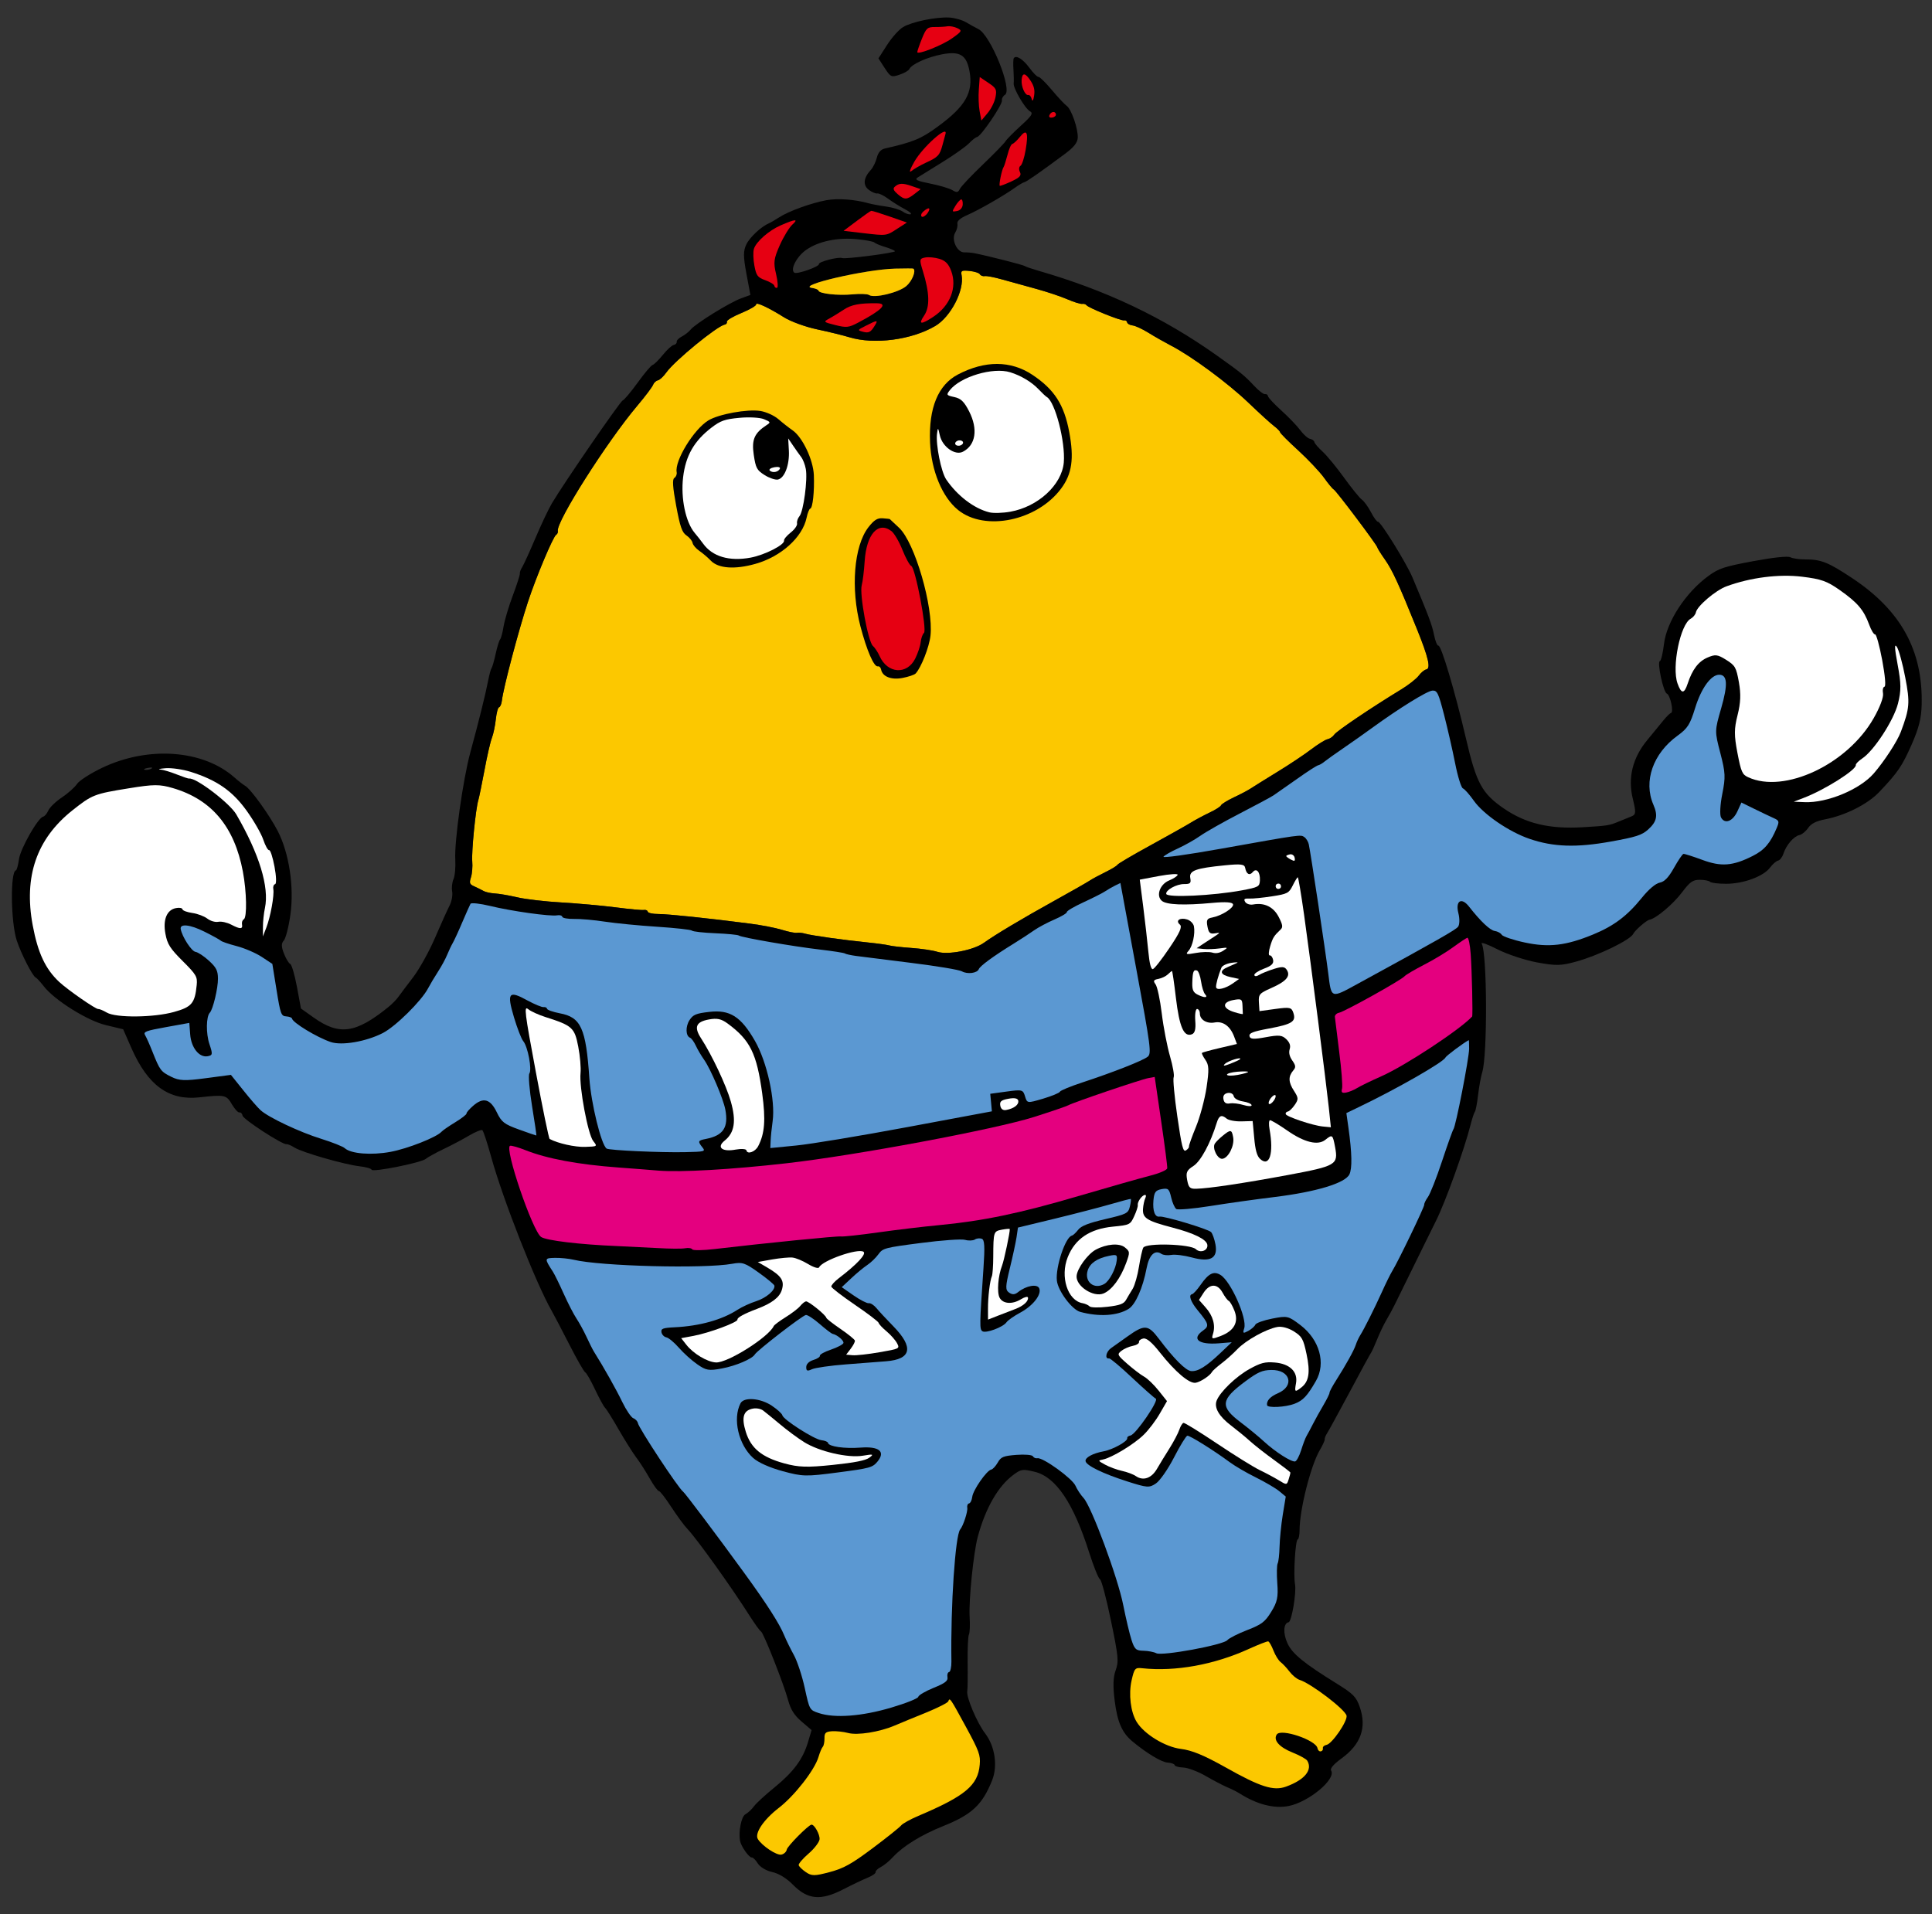 <?xml version="1.0" encoding="utf-8"?>
<!-- Generator: Adobe Illustrator 16.0.0, SVG Export Plug-In . SVG Version: 6.00 Build 0)  -->
<!DOCTYPE svg PUBLIC "-//W3C//DTD SVG 1.1//EN" "http://www.w3.org/Graphics/SVG/1.1/DTD/svg11.dtd">
<svg version="1.1" id="レイヤー_1" xmlns="http://www.w3.org/2000/svg" xmlns:xlink="http://www.w3.org/1999/xlink" x="0px"
	 y="0px" width="194px" height="192.25px" viewBox="0 0 194 192.25" enable-background="new 0 0 194 192.25" xml:space="preserve">
<rect x="0" y="0" width="194" height="192.25" fill="#333333" stroke="none"/>
<g>
	<path fill="#FCC800" d="M78.727,31.865c0.658,0.418,2.148,0.961,3.304,1.207c1.16,0.245,2.624,0.604,3.258,0.797
		c2.5,0.759,6.263,0.267,8.636-1.139c1.537-0.913,2.917-3.57,2.634-5.085c-0.091-0.469-0.003-0.516,0.802-0.435
		c0.498,0.051,0.958,0.198,1.037,0.339c0.075,0.129,0.299,0.212,0.487,0.181c0.186-0.038,0.952,0.11,1.726,0.329
		c0.776,0.215,2.276,0.634,3.392,0.938s2.524,0.774,3.185,1.063c0.649,0.283,1.318,0.487,1.481,0.457
		c0.16-0.029,0.367,0.034,0.434,0.136c0.179,0.259,3.46,1.583,3.772,1.521c0.156-0.028,0.277,0.052,0.307,0.205
		c0.026,0.138,0.271,0.27,0.548,0.303c0.278,0.032,0.973,0.353,1.587,0.733c0.588,0.369,1.637,0.962,2.264,1.29
		c2.056,1.061,5.703,3.752,7.771,5.73c1.114,1.068,2.269,2.119,2.584,2.354c0.32,0.239,0.585,0.511,0.605,0.622
		c0.018,0.103,0.849,0.937,1.839,1.839c0.982,0.901,2.144,2.133,2.57,2.726c0.426,0.6,0.86,1.119,0.976,1.177
		c0.237,0.112,4.32,5.541,4.371,5.806c0.017,0.1,0.366,0.661,0.773,1.238c0.75,1.074,1.352,2.379,3.201,6.952
		c1.172,2.899,1.422,3.992,0.944,4.082c-0.188,0.036-0.522,0.311-0.763,0.634c-0.231,0.309-1.032,0.938-1.766,1.381
		c-2.9,1.763-6.437,4.145-6.701,4.521c-0.161,0.23-0.452,0.425-0.685,0.472c-0.221,0.043-0.963,0.502-1.631,1.01
		c-0.68,0.52-2.195,1.533-3.416,2.276c-1.217,0.75-2.407,1.487-2.675,1.667c-0.263,0.176-1.032,0.581-1.681,0.885
		c-0.647,0.306-1.24,0.67-1.29,0.799c-0.049,0.126-0.563,0.458-1.142,0.726c-0.572,0.272-1.433,0.73-1.902,1.021
		s-2.28,1.305-4.049,2.277c-1.775,0.97-3.25,1.838-3.304,1.944c-0.055,0.11-0.598,0.439-1.218,0.744
		c-0.623,0.306-1.334,0.688-1.603,0.869c-0.266,0.177-1.81,1.057-3.434,1.956c-3.347,1.855-5.994,3.435-7.157,4.269
		c-1.028,0.741-3.604,1.239-4.662,0.908c-0.465-0.149-1.635-0.321-2.626-0.391c-0.987-0.071-1.979-0.183-2.217-0.252
		c-0.236-0.066-1.175-0.197-2.091-0.291c-2.462-0.249-5.773-0.714-6.354-0.89c-0.258-0.08-0.648-0.122-0.83-0.086
		c-0.191,0.033-0.846-0.099-1.482-0.296c-0.622-0.196-2.081-0.48-3.224-0.627c-4.203-0.545-8.225-0.965-9.219-0.966
		c-0.544,0.001-1.022-0.104-1.048-0.233c-0.024-0.129-0.202-0.209-0.386-0.174c-0.184,0.036-1.465-0.084-2.829-0.261
		c-1.367-0.176-3.822-0.397-5.438-0.491c-1.62-0.091-3.624-0.323-4.439-0.516c-0.821-0.19-1.838-0.366-2.274-0.39
		c-0.437-0.025-0.933-0.136-1.131-0.25c-0.182-0.104-0.614-0.322-0.91-0.455c-0.488-0.211-0.532-0.335-0.349-0.911
		c0.117-0.359,0.178-1.094,0.131-1.602c-0.083-0.961,0.341-5.274,0.613-6.165c0.08-0.268,0.359-1.628,0.623-3.032
		c0.259-1.406,0.592-2.848,0.741-3.219c0.145-0.368,0.322-1.216,0.389-1.851c0.067-0.639,0.213-1.195,0.324-1.214
		c0.115-0.022,0.245-0.319,0.283-0.651c0.146-1.276,1.653-6.985,2.621-9.937c0.817-2.487,2.519-6.534,2.827-6.729
		c0.131-0.079,0.2-0.24,0.173-0.397c-0.172-0.917,4.924-8.948,7.972-12.558c0.798-0.946,1.508-1.887,1.587-2.104
		c0.076-0.205,0.308-0.427,0.488-0.456c0.182-0.036,0.575-0.401,0.853-0.797c0.817-1.159,5.088-4.659,5.862-4.803
		c0.158-0.027,0.244-0.147,0.213-0.296c-0.022-0.142,0.637-0.531,1.471-0.871c0.83-0.345,1.49-0.728,1.466-0.858
		C75.878,30.288,77.159,30.88,78.727,31.865L78.727,31.865z"/>
	<path d="M90.687,2.716c-0.402,0.233-1.13,1.047-1.607,1.789l-0.871,1.356l0.624,0.968c0.6,0.918,0.674,0.952,1.496,0.671
		c0.488-0.166,0.92-0.416,0.984-0.567c0.219-0.485,1.809-1.202,3.303-1.483c1.786-0.33,2.431,0.068,2.734,1.693
		c0.4,2.145-0.399,3.539-3.198,5.579c-1.667,1.224-2.452,1.547-5.314,2.195c-0.392,0.091-0.665,0.409-0.793,0.922
		c-0.104,0.426-0.377,0.984-0.598,1.221c-0.748,0.803-0.822,1.538-0.201,2.01c0.282,0.219,0.687,0.386,0.842,0.358
		c0.167-0.031,0.668,0.214,1.107,0.54c0.446,0.327,1.193,0.796,1.674,1.043c0.478,0.248,0.732,0.476,0.557,0.508
		c-0.181,0.033-0.513-0.079-0.785-0.274c-0.26-0.187-0.999-0.409-1.667-0.504c-0.668-0.092-1.452-0.238-1.771-0.33
		c-1.374-0.389-3.099-0.512-4.236-0.302c-1.545,0.289-3.784,1.103-4.729,1.718c-0.413,0.264-0.847,0.52-1.004,0.587
		c-0.78,0.324-1.947,1.407-2.29,2.128c-0.315,0.652-0.317,1.21,0.006,2.942l0.4,2.139l-0.938,0.34
		c-1.146,0.41-4.592,2.552-5.065,3.139c-0.174,0.222-0.59,0.546-0.886,0.695c-0.299,0.149-0.536,0.398-0.511,0.531
		c0.024,0.134-0.113,0.277-0.294,0.313c-0.189,0.033-0.685,0.484-1.103,1.006c-0.419,0.518-0.877,0.968-1.021,1
		c-0.145,0.037-0.825,0.839-1.509,1.79c-0.695,0.955-1.363,1.749-1.493,1.774c-0.225,0.042-5.905,8.295-7.114,10.339
		c-0.333,0.554-1.071,2.124-1.663,3.514c-0.587,1.384-1.183,2.683-1.327,2.906c-0.143,0.216-0.247,0.506-0.225,0.624
		c0.022,0.123-0.297,1.113-0.703,2.196c-0.409,1.082-0.824,2.482-0.929,3.103c-0.098,0.618-0.261,1.217-0.349,1.316
		c-0.094,0.098-0.297,0.745-0.449,1.453c-0.157,0.708-0.338,1.347-0.413,1.435c-0.074,0.09-0.229,0.67-0.355,1.315
		c-0.25,1.305-0.94,4.084-1.775,7.146c-0.736,2.685-1.617,8.972-1.513,10.757c0.043,0.775-0.035,1.654-0.179,1.974
		c-0.141,0.317-0.203,0.881-0.133,1.246c0.067,0.367-0.051,1.01-0.266,1.422c-0.215,0.414-0.867,1.858-1.45,3.212
		c-0.581,1.357-1.567,3.128-2.18,3.941c-0.612,0.799-1.293,1.707-1.492,1.984c-0.2,0.286-0.672,0.765-1.052,1.068
		c-3.254,2.625-4.898,2.851-7.47,1.026l-1.274-0.906l-0.405-2.19c-0.228-1.205-0.53-2.236-0.675-2.288
		c-0.141-0.058-0.43-0.533-0.625-1.037c-0.277-0.709-0.278-1.026-0.015-1.314c0.19-0.205,0.491-1.38,0.658-2.582
		c0.394-2.786-0.124-6.194-1.271-8.42c-0.849-1.632-2.718-4.229-3.28-4.541c-0.201-0.116-0.665-0.475-1.043-0.813
		c-3.149-2.802-8.663-3.21-13.323-0.982c-1.169,0.563-2.29,1.283-2.508,1.614c-0.214,0.327-0.895,0.936-1.498,1.341
		c-0.608,0.397-1.232,0.999-1.373,1.312c-0.147,0.324-0.375,0.599-0.523,0.629c-0.514,0.092-2.293,3.223-2.434,4.28
		c-0.081,0.585-0.221,1.095-0.303,1.114c-0.583,0.107-0.522,5.198,0.079,7.042c0.438,1.333,1.583,3.573,1.901,3.72
		c0.114,0.049,0.483,0.451,0.811,0.877c1.09,1.404,4.371,3.46,6.244,3.906l1.73,0.414l0.827,1.886
		c1.652,3.761,3.759,5.293,6.833,4.952c2.55-0.283,2.711-0.25,3.264,0.708c0.274,0.463,0.611,0.835,0.745,0.809
		c0.146-0.025,0.282,0.112,0.321,0.322c0.068,0.374,4.023,2.942,4.416,2.866c0.108-0.02,0.487,0.138,0.795,0.336
		c0.764,0.487,5.014,1.709,6.539,1.882c0.64,0.075,1.186,0.229,1.203,0.341c0.057,0.29,4.979-0.693,5.444-1.085
		c0.218-0.177,1.024-0.622,1.771-0.978c0.754-0.355,1.904-0.964,2.544-1.343c0.637-0.377,1.262-0.635,1.362-0.564
		c0.105,0.067,0.496,1.262,0.882,2.658c1.169,4.259,4.534,12.81,6.091,15.501c0.198,0.34,0.976,1.83,1.746,3.336
		c0.772,1.514,1.493,2.772,1.61,2.822c0.127,0.055,0.566,0.822,0.988,1.72c0.425,0.896,0.873,1.722,1.011,1.845
		c0.131,0.125,0.752,1.106,1.368,2.189c0.621,1.078,1.412,2.335,1.757,2.792c0.351,0.459,0.958,1.409,1.361,2.124
		c0.404,0.71,0.812,1.273,0.913,1.254c0.101-0.018,0.662,0.703,1.245,1.601c0.587,0.895,1.318,1.895,1.625,2.207
		c0.931,0.971,4.41,5.827,6.254,8.736c0.511,0.805,1.021,1.505,1.135,1.562c0.252,0.127,2.284,5.269,2.729,6.922
		c0.255,0.929,0.611,1.494,1.344,2.123l1.007,0.858l-0.362,1.207c-0.504,1.707-1.461,2.998-3.344,4.533
		c-0.919,0.745-1.841,1.592-2.076,1.907c-0.236,0.323-0.617,0.671-0.871,0.812c-0.402,0.22-0.706,1.734-0.528,2.679
		c0.104,0.555,0.921,1.702,1.18,1.657c0.112-0.021,0.386,0.251,0.595,0.593c0.23,0.368,0.832,0.729,1.454,0.868
		c0.661,0.146,1.444,0.625,2.073,1.269c1.483,1.509,2.798,1.632,5.049,0.472c0.917-0.472,2.03-1.001,2.481-1.182
		c0.452-0.187,0.802-0.43,0.776-0.556c-0.02-0.123,0.222-0.355,0.521-0.505c0.316-0.158,0.848-0.598,1.235-1.017
		c1.004-1.088,2.844-2.225,5.04-3.101c2.876-1.155,3.927-2.139,4.908-4.604c0.575-1.446,0.276-3.418-0.706-4.699
		c-0.801-1.041-1.904-3.638-1.795-4.226c0.04-0.215,0.056-1.514,0.037-2.896c-0.015-1.382,0.04-2.64,0.129-2.809
		c0.092-0.164,0.12-0.973,0.072-1.778c-0.099-1.637,0.39-6.46,0.814-8.021c0.783-2.915,2.065-5.132,3.61-6.259
		c0.758-0.552,0.898-0.573,2.092-0.289c2.134,0.505,3.907,3.128,5.491,8.122c0.452,1.413,0.935,2.617,1.082,2.676
		c0.148,0.065,0.639,1.92,1.099,4.142c0.757,3.655,0.798,4.112,0.473,5.009c-0.253,0.701-0.282,1.607-0.093,3.061
		c0.265,2.125,0.737,3.205,1.773,4.068c1.415,1.176,2.927,2.091,3.52,2.126c0.388,0.028,0.706,0.138,0.727,0.257
		c0.024,0.117,0.411,0.227,0.873,0.244c0.454,0.02,1.477,0.402,2.237,0.844c0.764,0.444,1.748,0.958,2.163,1.133
		c0.412,0.172,0.992,0.462,1.256,0.63c1.727,1.094,3.429,1.534,4.88,1.264c2.02-0.376,4.833-2.707,4.301-3.567
		c-0.123-0.203,0.263-0.648,1.029-1.206c1.957-1.417,2.566-3.111,1.849-5.171c-0.351-1.018-0.65-1.323-2.278-2.334
		c-3.343-2.069-4.501-3.016-4.984-4.073c-0.462-1.001-0.405-2.015,0.114-2.111c0.307-0.055,0.8-2.975,0.647-3.813
		c-0.178-0.942,0.036-4.457,0.268-4.501c0.101-0.02,0.188-0.443,0.188-0.931c0.002-2.061,1.118-6.483,2.025-8.031
		c0.304-0.516,0.52-0.992,0.5-1.1c-0.016-0.097,0.085-0.367,0.228-0.586c0.146-0.22,1.169-2.089,2.281-4.165
		c1.105-2.083,2.072-3.842,2.139-3.93c0.073-0.092,0.35-0.692,0.61-1.339c0.26-0.642,0.676-1.517,0.925-1.938
		c0.258-0.426,0.616-1.094,0.824-1.511c0.854-1.732,2.335-4.743,3.011-6.126c0.412-0.833,0.923-1.876,1.166-2.362
		c0.937-1.865,2.856-7.209,3.462-9.627c0.158-0.625,0.354-1.211,0.43-1.304c0.082-0.088,0.229-0.856,0.324-1.686
		c0.098-0.835,0.287-1.87,0.416-2.281c0.537-1.698,0.498-12.019-0.052-12.908c-0.122-0.201,0.571,0.043,1.563,0.55
		c0.982,0.504,2.768,1.096,3.977,1.322c1.916,0.351,2.413,0.343,3.923-0.073c2.222-0.604,5.466-2.178,5.754-2.793
		c0.169-0.355,1.324-1.362,1.63-1.417c0.666-0.123,2.369-1.561,3.263-2.743c0.802-1.069,1.093-1.272,1.798-1.267
		c0.463,0.002,0.928,0.093,1.029,0.205c0.105,0.106,0.812,0.194,1.597,0.195c1.74,0.004,3.761-0.741,4.419-1.626
		c0.261-0.349,0.627-0.667,0.809-0.702c0.178-0.033,0.422-0.348,0.535-0.696c0.28-0.867,1.043-1.749,1.604-1.869
		c0.243-0.046,0.639-0.367,0.875-0.709c0.301-0.441,0.794-0.691,1.684-0.866c2.046-0.391,4.3-1.527,5.459-2.749
		c1.881-1.984,2.291-2.592,3.261-4.783c0.716-1.628,0.964-2.611,0.999-3.988c0.133-5.428-2.068-9.442-6.961-12.696
		c-2.421-1.608-3.139-1.894-4.725-1.89c-0.598,0.004-1.274-0.097-1.505-0.22c-0.261-0.132-1.679,0.016-3.728,0.396
		c-2.912,0.544-3.443,0.72-4.477,1.47c-2.293,1.665-4.215,4.603-4.48,6.854c-0.111,0.914-0.295,1.683-0.408,1.707
		c-0.313,0.063,0.34,3.13,0.691,3.265c0.349,0.138,0.727,1.897,0.416,1.954c-0.104,0.02-0.438,0.347-0.768,0.754
		c-0.324,0.399-1.049,1.283-1.623,1.981c-1.455,1.759-1.953,3.774-1.443,5.854c0.339,1.397,0.326,1.606-0.117,1.786
		c-0.289,0.111-0.836,0.337-1.264,0.514c-0.99,0.413-1.143,0.435-3.691,0.584c-3.308,0.188-5.672-0.375-7.871-1.884
		c-2.195-1.507-2.764-2.552-3.791-6.972c-1.125-4.815-2.498-9.44-2.789-9.386c-0.113,0.017-0.311-0.463-0.428-1.063
		c-0.197-1.005-0.558-1.958-2.17-5.783c-0.619-1.463-3.211-5.645-3.468-5.598c-0.101,0.021-0.407-0.397-0.691-0.942
		c-0.286-0.543-0.688-1.106-0.914-1.268c-0.228-0.159-1.024-1.142-1.782-2.192c-0.759-1.054-1.726-2.227-2.158-2.626
		c-0.443-0.406-0.808-0.828-0.836-0.97c-0.027-0.144-0.214-0.28-0.435-0.324c-0.222-0.038-0.66-0.432-0.976-0.861
		c-0.322-0.436-1.168-1.317-1.891-1.971c-0.721-0.653-1.329-1.299-1.354-1.446c-0.028-0.155-0.151-0.242-0.313-0.213
		c-0.142,0.025-0.65-0.368-1.097-0.852c-0.915-0.984-1.333-1.328-3.694-3.005c-5.413-3.851-11.16-6.579-18.014-8.553
		c-0.631-0.183-1.224-0.388-1.318-0.459c-0.15-0.11-3.651-1.005-4.978-1.269c-0.308-0.065-0.792-0.107-1.08-0.098
		c-0.724,0.023-1.336-1.283-0.917-1.979c0.169-0.275,0.264-0.667,0.222-0.895c-0.052-0.271,0.276-0.56,0.977-0.867
		c1.181-0.516,3.607-1.905,4.76-2.722c0.428-0.306,0.857-0.558,0.975-0.58c0.218-0.04,1.487-0.921,4.083-2.847
		c0.886-0.653,1.254-1.116,1.288-1.601c0.057-0.882-0.633-2.885-1.105-3.218c-0.204-0.143-0.872-0.854-1.5-1.605
		c-0.63-0.749-1.229-1.333-1.343-1.309c-0.114,0.022-0.527-0.394-0.912-0.919c-0.649-0.881-1.336-1.301-1.563-0.957
		c-0.055,0.087-0.068,0.611-0.03,1.177c0.035,0.563,0.045,1.168,0.022,1.354c-0.065,0.472,1.128,2.516,1.63,2.796
		c0.355,0.2,0.206,0.438-0.909,1.451c-0.739,0.674-1.427,1.367-1.54,1.561c-0.117,0.197-1.126,1.238-2.278,2.34
		c-1.153,1.104-2.176,2.188-2.302,2.435c-0.194,0.392-0.304,0.408-0.787,0.122c-0.311-0.177-1.329-0.479-2.229-0.652
		c-1.324-0.264-1.569-0.39-1.205-0.622c0.256-0.159,1.385-0.862,2.534-1.571c1.141-0.705,2.307-1.537,2.612-1.856
		c0.293-0.312,0.661-0.599,0.804-0.624c0.391-0.073,2.568-3.273,2.49-3.67c-0.033-0.184,0.106-0.447,0.306-0.566
		c0.784-0.481-1.449-6.009-2.673-6.6c-0.274-0.138-0.848-0.449-1.239-0.685c-0.406-0.238-1.169-0.451-1.717-0.476
		C93.946,1.699,91.576,2.189,90.687,2.716L90.687,2.716z M86.141,24.03c0.829,0.082,1.566,0.227,1.662,0.323
		c0.088,0.096,0.583,0.3,1.099,0.459c0.522,0.158,0.948,0.344,0.965,0.418c0.03,0.163-4.979,0.814-5.3,0.686
		c-0.384-0.146-2.375,0.369-2.333,0.6c0.049,0.262-2.202,1.053-2.47,0.871c-0.449-0.309,0.234-1.631,1.198-2.301
		C82.21,24.218,84.147,23.819,86.141,24.03L86.141,24.03z M89.894,26.977c0.97-0.023,1.784-0.023,1.815,0.001
		c0.302,0.205-0.118,1.25-0.703,1.748c-0.771,0.66-3.225,1.251-3.741,0.899c-0.155-0.109-0.894-0.136-1.668-0.063
		c-1.465,0.137-3.351-0.07-3.409-0.377c-0.017-0.099-0.312-0.22-0.646-0.268C79.88,28.683,86.919,27.047,89.894,26.977
		L89.894,26.977z M78.727,31.865c0.658,0.418,2.148,0.961,3.304,1.207c1.16,0.245,2.624,0.604,3.258,0.797
		c2.5,0.759,6.263,0.267,8.636-1.139c1.537-0.913,2.917-3.57,2.634-5.085c-0.091-0.469-0.003-0.516,0.802-0.435
		c0.498,0.051,0.958,0.198,1.037,0.339c0.075,0.129,0.299,0.212,0.487,0.181c0.186-0.038,0.952,0.11,1.726,0.329
		c0.776,0.215,2.276,0.634,3.392,0.938s2.524,0.774,3.185,1.063c0.649,0.283,1.318,0.487,1.481,0.457
		c0.16-0.029,0.367,0.034,0.434,0.136c0.179,0.259,3.46,1.583,3.772,1.521c0.156-0.028,0.277,0.052,0.307,0.205
		c0.026,0.138,0.271,0.27,0.548,0.303c0.278,0.032,0.973,0.353,1.587,0.733c0.588,0.369,1.637,0.962,2.264,1.29
		c2.056,1.061,5.703,3.752,7.771,5.73c1.114,1.068,2.269,2.119,2.584,2.354c0.32,0.239,0.585,0.511,0.605,0.622
		c0.018,0.103,0.849,0.937,1.839,1.839c0.982,0.901,2.144,2.133,2.57,2.726c0.426,0.6,0.86,1.119,0.976,1.177
		c0.237,0.112,4.32,5.541,4.371,5.806c0.017,0.1,0.366,0.661,0.773,1.238c0.75,1.074,1.352,2.379,3.201,6.952
		c1.172,2.899,1.422,3.992,0.944,4.082c-0.188,0.036-0.522,0.311-0.763,0.634c-0.231,0.309-1.032,0.938-1.766,1.381
		c-2.9,1.763-6.437,4.145-6.701,4.521c-0.161,0.23-0.452,0.425-0.685,0.472c-0.221,0.043-0.963,0.502-1.631,1.01
		c-0.68,0.52-2.195,1.533-3.416,2.276c-1.217,0.75-2.407,1.487-2.675,1.667c-0.263,0.176-1.032,0.581-1.681,0.885
		c-0.647,0.306-1.24,0.67-1.29,0.799c-0.049,0.126-0.563,0.458-1.142,0.726c-0.572,0.272-1.433,0.73-1.902,1.021
		s-2.28,1.305-4.049,2.277c-1.775,0.97-3.25,1.838-3.304,1.944c-0.055,0.11-0.598,0.439-1.218,0.744
		c-0.623,0.306-1.334,0.688-1.603,0.869c-0.266,0.177-1.81,1.057-3.434,1.956c-3.347,1.855-5.994,3.435-7.157,4.269
		c-1.028,0.741-3.604,1.239-4.662,0.908c-0.465-0.149-1.635-0.321-2.626-0.391c-0.987-0.071-1.979-0.183-2.217-0.252
		c-0.236-0.066-1.175-0.197-2.091-0.291c-2.462-0.249-5.773-0.714-6.354-0.89c-0.258-0.08-0.648-0.122-0.83-0.086
		c-0.191,0.033-0.846-0.099-1.482-0.296c-0.622-0.196-2.081-0.48-3.224-0.627c-4.203-0.545-8.225-0.965-9.219-0.966
		c-0.544,0.001-1.022-0.104-1.048-0.233c-0.024-0.129-0.202-0.209-0.386-0.174c-0.184,0.036-1.465-0.084-2.829-0.261
		c-1.367-0.176-3.822-0.397-5.438-0.491c-1.62-0.091-3.624-0.323-4.439-0.516c-0.821-0.19-1.838-0.366-2.274-0.39
		c-0.437-0.025-0.933-0.136-1.131-0.25c-0.182-0.104-0.614-0.322-0.91-0.455c-0.488-0.211-0.532-0.335-0.349-0.911
		c0.117-0.359,0.178-1.094,0.131-1.602c-0.083-0.961,0.341-5.274,0.613-6.165c0.08-0.268,0.359-1.628,0.623-3.032
		c0.259-1.406,0.592-2.848,0.741-3.219c0.145-0.368,0.322-1.216,0.389-1.851c0.067-0.639,0.213-1.195,0.324-1.214
		c0.115-0.022,0.245-0.319,0.283-0.651c0.146-1.276,1.653-6.985,2.621-9.937c0.817-2.487,2.519-6.534,2.827-6.729
		c0.131-0.079,0.2-0.24,0.173-0.397c-0.172-0.917,4.924-8.948,7.972-12.558c0.798-0.946,1.508-1.887,1.587-2.104
		c0.076-0.205,0.308-0.427,0.488-0.456c0.182-0.036,0.575-0.401,0.853-0.797c0.817-1.159,5.088-4.659,5.862-4.803
		c0.158-0.027,0.244-0.147,0.213-0.296c-0.022-0.142,0.637-0.531,1.471-0.871c0.83-0.345,1.49-0.728,1.466-0.858
		C75.878,30.288,77.159,30.88,78.727,31.865L78.727,31.865z M15.207,77.185c-0.168,0.109-0.454,0.158-0.653,0.123
		c-0.195-0.042-0.063-0.124,0.304-0.19C15.224,77.047,15.379,77.078,15.207,77.185L15.207,77.185z"/>
	<path d="M93.653,27.266c-0.066,0.391-0.024,0.415,0.18,0.115c0.154-0.218,0.188-0.441,0.085-0.506
		C93.813,26.813,93.696,26.983,93.653,27.266L93.653,27.266z"/>
	<path d="M71.128,42.221c-1.46,0.89-3.396,4.05-3.181,5.2c0.04,0.211-0.069,0.479-0.232,0.574c-0.218,0.125-0.167,0.93,0.181,2.789
		c0.397,2.125,0.588,2.682,1.031,2.984c0.308,0.212,0.575,0.538,0.616,0.753c0.039,0.213,0.335,0.561,0.678,0.798
		c0.339,0.232,0.851,0.667,1.16,0.99c0.755,0.782,2.41,0.899,4.469,0.318c2.58-0.724,4.734-2.666,5.145-4.638
		c0.099-0.478,0.266-0.89,0.365-0.909c0.249-0.047,0.428-1.736,0.362-3.375c-0.067-1.539-1.14-3.8-2.135-4.49
		c-0.399-0.277-1.027-0.771-1.439-1.13c-0.404-0.352-1.205-0.716-1.792-0.813C75.068,41.062,72.173,41.584,71.128,42.221
		L71.128,42.221z"/>
	<path d="M96.189,37.609c-1.989,1.043-2.944,3.354-2.799,6.806c0.119,2.856,1.223,5.515,2.817,6.802
		c2.694,2.179,7.938,1.088,10.344-2.153c1.091-1.46,1.316-3.005,0.815-5.679c-0.516-2.758-1.498-4.28-3.707-5.748
		C101.488,36.196,98.911,36.187,96.189,37.609L96.189,37.609z"/>
	<path d="M87.192,52.96c-1.446,1.885-1.788,6.137-0.793,9.94c0.64,2.434,1.356,4.089,1.743,4.02
		c0.146-0.031,0.291,0.105,0.332,0.316c0.131,0.71,1.011,1.061,2.138,0.851c0.604-0.114,1.205-0.316,1.33-0.449
		c0.554-0.594,1.367-2.66,1.491-3.797c0.312-2.879-1.575-9.368-3.154-10.838c-0.486-0.453-0.913-0.854-0.931-0.872
		c-0.021-0.019-0.337-0.055-0.721-0.082C88.098,52.011,87.761,52.228,87.192,52.96L87.192,52.96z"/>
	<path fill="#E60012" d="M95.135,2.641c0.239-0.042,0.688,0.041,0.988,0.184c0.511,0.243,0.479,0.314-0.506,1.012
		c-0.982,0.703-3.453,1.688-3.508,1.402c-0.013-0.068,0.185-0.654,0.456-1.333C93,2.822,93.13,2.707,93.878,2.714
		C94.34,2.718,94.897,2.684,95.135,2.641L95.135,2.641z"/>
	<path fill="#E60012" d="M99.964,9.748c-0.089,0.479-0.428,1.168-0.787,1.599l-0.633,0.756l-0.178-0.945
		c-0.095-0.522-0.132-1.495-0.077-2.182l0.091-1.238l0.872,0.585C100.033,8.846,100.107,8.99,99.964,9.748L99.964,9.748z"/>
	<path fill="#E60012" d="M103.489,8.115c0.346,0.529,0.439,0.937,0.347,1.508c-0.076,0.477-0.169,0.604-0.236,0.328
		c-0.061-0.259-0.212-0.434-0.35-0.41c-0.314,0.061-0.715-0.844-0.665-1.504C102.641,7.261,102.952,7.29,103.489,8.115
		L103.489,8.115z"/>
	<path fill="#E60012" d="M94.94,13.453c-0.037,0.129-0.165,0.6-0.293,1.088c-0.288,1.063-0.437,1.23-1.688,1.804
		c-0.547,0.255-1.207,0.633-1.457,0.845c-0.254,0.209-0.108-0.224,0.311-0.954C92.672,14.744,95.205,12.492,94.94,13.453
		L94.94,13.453z"/>
	<path fill="#E60012" d="M106.028,11.467c0.027,0.152-0.123,0.293-0.36,0.338c-0.234,0.042-0.361-0.047-0.298-0.217
		c0.065-0.175,0.207-0.31,0.357-0.338C105.875,11.221,105.998,11.31,106.028,11.467L106.028,11.467z"/>
	<path fill="#E60012" d="M102.991,15.048c-0.13,0.781-0.365,1.505-0.517,1.602c-0.155,0.097-0.186,0.373-0.059,0.622
		c0.172,0.354-0.008,0.55-0.855,0.946c-0.604,0.278-1.114,0.473-1.169,0.438c-0.11-0.072,0.21-1.634,0.382-1.874
		c0.063-0.081,0.232-0.62,0.391-1.218c0.148-0.604,0.367-1.089,0.494-1.112c0.118-0.022,0.468-0.344,0.75-0.697
		C103.111,12.882,103.292,13.282,102.991,15.048L102.991,15.048z"/>
	<path fill="#E60012" d="M91.578,18.693l0.87,0.302l-0.591,0.461c-0.805,0.625-1.026,0.631-1.706,0.05
		c-0.418-0.357-0.507-0.557-0.324-0.732C90.245,18.38,90.621,18.359,91.578,18.693L91.578,18.693z"/>
	<path fill="#E60012" d="M79.565,22.554c-0.317,0.292-0.884,1.219-1.267,2.079c-0.6,1.361-0.647,1.72-0.367,2.894
		c0.171,0.727,0.214,1.355,0.092,1.378c-0.132,0.024-0.241-0.058-0.27-0.208c-0.024-0.14-0.423-0.383-0.917-0.561
		c-0.762-0.272-0.898-0.456-1.084-1.455c-0.119-0.63-0.141-1.385-0.048-1.689c0.224-0.721,1.503-1.848,2.684-2.359
		C79.868,21.986,80.221,21.962,79.565,22.554L79.565,22.554z"/>
	<path fill="#E60012" d="M89.339,21.747l1.724,0.602l-0.919,0.591c-1.163,0.758-1.081,0.749-3.439,0.475l-1.999-0.235l1.321-0.99
		c0.737-0.556,1.379-1.005,1.455-1.017C87.551,21.155,88.378,21.412,89.339,21.747L89.339,21.747z"/>
	<path fill="#E60012" d="M96.671,20.541c-0.018,0.322-0.254,0.592-0.573,0.652c-0.521,0.096-0.526,0.085-0.164-0.517
		c0.207-0.338,0.468-0.627,0.579-0.648C96.616,20.006,96.69,20.239,96.671,20.541L96.671,20.541z"/>
	<path fill="#E60012" d="M93.141,21.396c-0.193,0.276-0.47,0.443-0.584,0.362c-0.116-0.09-0.059-0.315,0.126-0.486
		C93.239,20.758,93.529,20.834,93.141,21.396L93.141,21.396z"/>
	<path fill="#E60012" d="M94.337,25.996c0.607,0.19,0.916,0.51,1.179,1.221c0.613,1.654-0.101,3.478-1.791,4.594
		c-1.257,0.829-1.547,0.79-0.928-0.121c0.589-0.877,0.55-2.275-0.133-4.483c-0.357-1.153-0.339-1.237,0.236-1.347
		C93.249,25.794,93.875,25.857,94.337,25.996L94.337,25.996z"/>
	<path fill="#E60012" d="M88.071,30.457c1.142,0.016,0.482,0.688-1.914,1.95c-0.934,0.491-1.167,0.519-2.28,0.237
		c-1.193-0.298-1.22-0.325-0.619-0.645c0.332-0.18,0.998-0.59,1.461-0.896C85.471,30.597,86.329,30.431,88.071,30.457L88.071,30.457
		z"/>
	<path fill="#E60012" d="M87.767,32.815c-0.344,0.545-0.558,0.644-1.071,0.513c-0.624-0.161-0.619-0.179,0.226-0.604
		C88.159,32.093,88.224,32.1,87.767,32.815L87.767,32.815z"/>
	<path fill="#FFFFFF" d="M76.711,42.096c0.674,0.28,0.694,0.319,0.261,0.599c-1.229,0.808-1.509,1.454-1.284,2.983
		c0.196,1.324,0.311,1.54,1.081,2.026c0.459,0.295,1.077,0.505,1.333,0.457c0.678-0.128,1.191-1.472,1.111-2.925l-0.066-1.207
		l0.491,0.724c0.276,0.409,0.627,0.904,0.806,1.138c0.183,0.237,0.388,0.758,0.47,1.205c0.198,1.047-0.231,4.262-0.635,4.741
		c-0.174,0.215-0.282,0.524-0.243,0.729c0.038,0.2-0.238,0.598-0.643,0.918c-0.401,0.321-0.69,0.67-0.663,0.804
		c0.076,0.421-1.933,1.444-3.347,1.711c-2.151,0.4-3.848-0.099-4.789-1.415c-0.189-0.268-0.562-0.737-0.837-1.064
		c-0.912-1.086-1.413-3.482-1.163-5.592c0.256-2.168,1.108-3.649,2.86-4.992c0.903-0.69,1.334-0.842,2.803-0.976
		C75.219,41.868,76.313,41.93,76.711,42.096L76.711,42.096z"/>
	<path fill="#FFFFFF" d="M78.314,47.062c-0.055,0.149-0.255,0.293-0.467,0.331c-0.207,0.042-0.449-0.021-0.557-0.143
		c-0.102-0.112,0.103-0.26,0.47-0.327C78.127,46.854,78.372,46.916,78.314,47.062L78.314,47.062z"/>
	<path fill="#FFFFFF" d="M101.441,37.386c1.066,0.328,2.15,0.976,2.827,1.688c0.372,0.391,0.737,0.734,0.84,0.792
		c0.836,0.459,1.887,4.507,1.712,6.579c-0.198,2.247-2.586,4.45-5.373,4.944c-0.764,0.136-1.692,0.164-2.107,0.061
		c-1.533-0.382-3.212-1.661-4.324-3.295c-0.511-0.748-1.065-3.52-0.925-4.604c0.086-0.654,0.103-0.644,0.281,0.167
		c0.248,1.145,1.528,2.057,2.315,1.648c1.292-0.663,1.536-2.262,0.631-4.047c-0.507-0.991-0.828-1.301-1.494-1.445
		c-0.79-0.171-0.818-0.215-0.452-0.686C96.446,37.823,99.715,36.854,101.441,37.386L101.441,37.386z"/>
	<path fill="#FFFFFF" d="M96.703,44.42c0.027,0.14-0.133,0.298-0.348,0.336c-0.206,0.041-0.413-0.048-0.44-0.186
		c-0.024-0.144,0.136-0.301,0.345-0.341C96.468,44.193,96.675,44.281,96.703,44.42L96.703,44.42z"/>
	<path fill="#E60012" d="M89.513,53.337c0.275,0.209,0.783,1.071,1.102,1.882c0.322,0.808,0.725,1.549,0.887,1.617
		c0.413,0.174,1.598,6.414,1.281,6.72c-0.145,0.13-0.288,0.542-0.333,0.933c-0.039,0.389-0.281,1.107-0.547,1.648
		c-0.832,1.661-2.792,1.522-3.583-0.255c-0.164-0.375-0.477-0.85-0.67-1.017c-0.477-0.415-1.361-5.204-1.121-6.088
		c0.105-0.383,0.232-1.456,0.296-2.42C87.005,53.641,88.179,52.318,89.513,53.337L89.513,53.337z"/>
	<path fill="#FCC800" d="M89.894,26.977c0.97-0.023,1.784-0.023,1.815,0.001c0.302,0.205-0.118,1.25-0.703,1.748
		c-0.771,0.66-3.225,1.251-3.741,0.899c-0.155-0.109-0.894-0.136-1.668-0.063c-1.465,0.137-3.351-0.07-3.409-0.377
		c-0.017-0.099-0.312-0.22-0.646-0.268C79.88,28.683,86.919,27.047,89.894,26.977L89.894,26.977z"/>
	<path fill="#5B98D2" d="M145.005,71.783c0.345,1.349,0.852,3.551,1.11,4.867c0.264,1.335,0.612,2.46,0.784,2.527
		s0.663,0.622,1.106,1.25c0.965,1.362,3.521,3.11,5.578,3.814c2.387,0.819,4.701,0.896,8.144,0.277
		c2.544-0.457,3.136-0.644,3.762-1.207c0.882-0.792,1.013-1.397,0.532-2.504c-1.018-2.348-0.031-5.152,2.436-6.932
		c1.01-0.736,1.246-1.11,1.76-2.776c0.612-1.989,1.594-3.339,2.417-3.338c0.827,0.006,0.884,0.979,0.198,3.36
		c-0.658,2.283-0.659,2.313-0.086,4.508c0.515,1.996,0.533,2.404,0.195,4.109c-0.209,1.04-0.268,2.096-0.126,2.354
		c0.378,0.7,1.171,0.403,1.64-0.604l0.408-0.892l1.301,0.639c0.72,0.351,1.583,0.765,1.922,0.915
		c0.571,0.256,0.596,0.339,0.327,0.987c-0.642,1.53-1.233,2.227-2.412,2.821c-2.009,1.015-3.17,1.104-5.083,0.39
		c-0.932-0.345-1.779-0.613-1.875-0.594c-0.104,0.02-0.525,0.641-0.949,1.395c-0.546,0.974-0.959,1.403-1.434,1.492
		c-0.405,0.075-1.109,0.67-1.791,1.516c-1.477,1.828-2.811,2.83-4.902,3.692c-2.727,1.119-4.438,1.321-6.856,0.803
		c-1.156-0.247-2.206-0.604-2.313-0.772c-0.105-0.174-0.419-0.345-0.696-0.385c-0.48-0.067-1.421-0.956-2.592-2.45
		c-0.755-0.97-1.385-0.583-1.068,0.658c0.14,0.548,0.13,1.158-0.031,1.366c-0.231,0.308-2.054,1.35-10.039,5.71
		c-2.757,1.51-2.676,1.534-2.993-1c-0.291-2.333-1.774-12.153-1.958-12.989c-0.055-0.26-0.267-0.604-0.449-0.727
		c-0.379-0.259-0.295-0.273-8.334,1.165c-3.389,0.608-5.924,0.958-5.805,0.807c0.11-0.147,0.769-0.522,1.443-0.827
		c0.676-0.307,1.706-0.883,2.259-1.276c0.565-0.397,2.333-1.396,3.942-2.229c1.607-0.829,3.139-1.653,3.403-1.828
		c0.266-0.177,1.322-0.917,2.354-1.646c1.031-0.734,1.982-1.348,2.119-1.371c0.143-0.026,0.426-0.192,0.66-0.385
		c0.229-0.184,1.063-0.782,1.861-1.324c0.793-0.541,2.087-1.456,2.877-2.029c2.724-1.982,5.552-3.735,6.081-3.765
		C144.314,69.326,144.436,69.584,145.005,71.783L145.005,71.783z"/>
	<path fill="#5B98D2" d="M20.53,93.564c0.807,0.401,1.542,0.809,1.636,0.9c0.091,0.099,0.793,0.338,1.592,0.547
		c0.797,0.208,1.903,0.682,2.512,1.077l1.077,0.711l0.422,2.62c0.391,2.428,0.463,2.624,0.974,2.652
		c0.297,0.021,0.562,0.115,0.579,0.221c0.078,0.415,2.496,1.883,3.886,2.354c1.122,0.378,3.551-0.042,5.234-0.903
		c1.287-0.664,3.876-3.22,4.541-4.488c0.209-0.396,0.661-1.156,1.001-1.679c0.34-0.526,0.757-1.288,0.918-1.693
		c0.17-0.409,0.415-0.935,0.566-1.19c0.143-0.248,0.582-1.192,0.954-2.078c0.38-0.884,0.75-1.724,0.823-1.85
		c0.075-0.125,0.96-0.027,1.958,0.212c2.13,0.524,6.064,1.074,6.74,0.946c0.267-0.047,0.495,0.017,0.519,0.149
		c0.024,0.127,0.571,0.225,1.193,0.213c0.642-0.015,2.014,0.108,3.106,0.276c1.074,0.162,3.438,0.395,5.254,0.51
		c1.811,0.118,3.37,0.291,3.465,0.387c0.089,0.096,1.154,0.215,2.356,0.264c1.2,0.051,2.26,0.153,2.356,0.229
		c0.243,0.193,5.492,1.103,8.128,1.407c1.303,0.154,2.426,0.328,2.514,0.392c0.086,0.068,0.605,0.181,1.131,0.252
		c0.54,0.068,3.031,0.385,5.562,0.699c2.527,0.314,4.802,0.692,5.066,0.848c0.552,0.312,1.535,0.181,1.691-0.221
		c0.13-0.325,1.45-1.297,3.494-2.556c0.729-0.451,1.649-1.049,2.068-1.349c0.415-0.291,1.336-0.783,2.04-1.085
		c0.704-0.303,1.264-0.64,1.242-0.746c-0.016-0.108,0.731-0.548,1.656-0.974c0.921-0.426,1.903-0.92,2.168-1.097
		c0.271-0.179,0.718-0.437,1.015-0.586l0.537-0.262l1.581,8.555c1.473,7.948,1.551,8.578,1.159,8.894
		c-0.492,0.395-3.453,1.56-6.55,2.579c-1.205,0.395-2.216,0.813-2.268,0.936c-0.051,0.122-0.816,0.436-1.688,0.698
		c-1.596,0.468-1.596,0.468-1.811-0.233c-0.201-0.675-0.289-0.696-1.852-0.482l-1.641,0.224l0.084,0.879l0.081,0.882l-8.523,1.59
		c-4.696,0.877-9.695,1.705-11.125,1.843l-2.6,0.256l0.031-0.724c0.015-0.404,0.103-1.281,0.202-1.98
		c0.29-2.063-0.565-5.947-1.774-8.055c-1.406-2.452-2.518-3.159-4.59-2.916c-1.331,0.151-1.631,0.28-1.984,0.829
		c-0.415,0.645-0.388,1.586,0.049,1.762c0.146,0.056,0.409,0.422,0.582,0.795c0.181,0.392,0.54,0.998,0.827,1.408
		c0.667,0.946,1.936,3.927,2.141,5.027c0.33,1.783-0.206,2.597-1.954,2.937c-0.811,0.157-0.835,0.234-0.343,0.857
		c0.322,0.403,0.232,0.427-1.74,0.47c-2.435,0.053-7.631-0.182-7.884-0.359c-0.54-0.368-1.556-4.513-1.734-7.057
		c-0.346-5.041-0.842-6.135-2.973-6.529c-0.675-0.13-1.258-0.334-1.279-0.455c-0.021-0.116-0.188-0.195-0.343-0.168
		c-0.165,0.031-0.905-0.277-1.632-0.672c-1.876-1.033-2.078-0.78-1.345,1.691c0.33,1.104,0.747,2.184,0.934,2.401
		c0.458,0.542,0.893,2.845,0.613,3.253c-0.114,0.174,0.004,1.628,0.269,3.26c0.268,1.636,0.462,2.956,0.432,2.963
		c-0.028,0.005-0.809-0.262-1.742-0.601c-1.485-0.536-1.752-0.743-2.227-1.727c-0.649-1.349-1.356-1.545-2.37-0.662
		c-0.398,0.345-0.689,0.686-0.671,0.779c0.02,0.093-0.491,0.491-1.124,0.875c-0.636,0.388-1.262,0.816-1.383,0.954
		c-0.498,0.559-3.401,1.705-5.132,2.025c-1.917,0.355-3.963,0.193-4.583-0.366c-0.193-0.176-1.243-0.591-2.367-0.944
		c-2.13-0.656-5.302-2.151-6.095-2.878c-0.276-0.25-1.058-1.147-1.735-2l-1.239-1.545l-2.518,0.333
		c-2.115,0.283-2.667,0.262-3.475-0.141c-1.049-0.522-1.145-0.653-1.887-2.521c-0.278-0.708-0.605-1.436-0.735-1.655
		c-0.206-0.344,0.05-0.442,2.101-0.812l2.336-0.423l0.088,1.153c0.098,1.338,0.912,2.355,1.759,2.193
		c0.498-0.093,0.516-0.202,0.172-1.224c-0.354-1.05-0.332-2.763,0.042-3.148c0.315-0.326,0.828-2.476,0.816-3.423
		c-0.006-0.799-0.167-1.117-0.907-1.796c-0.492-0.454-1.102-0.854-1.35-0.89c-0.398-0.058-1.336-1.5-1.482-2.287
		C18.04,92.731,19.095,92.845,20.53,93.564L20.53,93.564z"/>
	<path fill="#5B98D2" d="M147.521,105.324c-0.006,0.953-1.347,7.827-1.58,8.09c-0.071,0.085-0.582,1.514-1.138,3.192
		c-0.556,1.681-1.193,3.293-1.418,3.604c-0.218,0.299-0.394,0.665-0.373,0.776c0.036,0.196-2.629,5.729-3.222,6.678
		c-0.175,0.286-0.645,1.233-1.031,2.096c-0.768,1.692-1.772,3.696-2.179,4.342c-0.149,0.241-0.346,0.66-0.438,0.951
		c-0.189,0.572-0.981,2.001-1.981,3.575c-0.37,0.58-0.672,1.146-0.658,1.231c0.017,0.085-0.257,0.645-0.598,1.227
		c-0.341,0.577-0.828,1.453-1.068,1.921c-0.242,0.481-0.526,1.01-0.643,1.206c-0.115,0.195-0.355,0.828-0.543,1.432
		c-0.195,0.608-0.46,1.101-0.608,1.121c-0.387,0.063-1.975-0.95-3.105-1.987c-0.523-0.485-1.592-1.361-2.368-1.948
		c-2.09-1.58-2.004-2.266,0.472-4.101c1.263-0.938,1.714-1.134,2.609-1.15c1.92-0.036,2.379,1.614,0.655,2.345
		c-0.754,0.322-1.145,0.752-1.077,1.188c0.042,0.302,1.854,0.212,2.766-0.141c0.858-0.334,1.271-0.776,2.146-2.295
		c1.021-1.774,0.359-4.138-1.559-5.601c-1.223-0.928-1.313-0.951-2.834-0.654c-0.864,0.17-1.63,0.442-1.702,0.62
		c-0.073,0.172-0.392,0.446-0.71,0.62c-0.519,0.277-0.564,0.248-0.4-0.266c0.315-0.982-1.336-4.71-2.375-5.354
		c-0.684-0.423-1.196-0.17-2.009,0.996c-0.345,0.494-0.729,0.919-0.86,0.937c-0.37,0.07-0.13,0.757,0.549,1.584
		c1.15,1.391,1.208,1.603,0.564,2.06c-1.198,0.846-0.46,1.447,1.571,1.286l1.31-0.108l-1.152,1.093
		c-1.428,1.356-2.246,1.86-2.926,1.803c-0.541-0.047-1.713-1.216-3.238-3.24c-1.085-1.435-1.436-1.465-3.162-0.234
		c-0.595,0.428-1.352,0.964-1.652,1.174c-0.502,0.354-0.645,1.111-0.19,1.025c0.117-0.021,1.163,0.856,2.317,1.946
		c1.156,1.085,2.23,2.032,2.373,2.098c0.351,0.159-2.013,3.603-2.538,3.699c-0.209,0.037-0.352,0.154-0.329,0.278
		c0.058,0.303-1.438,1.138-2.361,1.309c-1.103,0.205-1.891,0.633-1.823,0.992c0.079,0.44,1.753,1.255,4.178,2.031
		c2.023,0.645,2.213,0.66,2.891,0.205c0.396-0.268,1.217-1.446,1.817-2.618c0.599-1.171,1.203-2.149,1.333-2.175
		c0.225-0.044,2.634,1.46,4.25,2.654c0.536,0.397,1.71,1.084,2.637,1.539c0.929,0.462,1.971,1.073,2.335,1.371l0.661,0.548
		l-0.301,1.831c-0.162,1.006-0.305,2.45-0.322,3.206c-0.019,0.766-0.103,1.514-0.188,1.675c-0.089,0.172-0.106,1.053-0.04,1.989
		c0.107,1.396-0.001,1.895-0.605,2.868c-0.623,1.02-0.968,1.278-2.409,1.836c-0.939,0.364-1.823,0.813-1.999,1.013
		c-0.423,0.489-6.571,1.622-7.138,1.313c-0.229-0.122-0.815-0.238-1.281-0.247c-0.757-0.013-0.9-0.143-1.208-1.09
		c-0.192-0.595-0.558-2.146-0.826-3.485c-0.537-2.747-3.189-9.902-3.985-10.763c-0.287-0.308-0.649-0.86-0.812-1.231
		c-0.313-0.729-3.272-2.866-3.82-2.764c-0.178,0.035-0.374-0.051-0.455-0.197c-0.082-0.145-0.829-0.205-1.655-0.141
		c-1.313,0.103-1.56,0.204-1.877,0.773c-0.209,0.359-0.496,0.675-0.656,0.704c-0.457,0.085-1.819,2.049-1.904,2.737
		c-0.04,0.337-0.188,0.641-0.327,0.664c-0.134,0.023-0.212,0.229-0.174,0.44c0.068,0.367-0.405,1.813-0.709,2.17
		c-0.495,0.587-0.97,7.67-0.882,13.272c0.007,0.541-0.099,1.022-0.23,1.046c-0.142,0.027-0.213,0.258-0.166,0.519
		c0.07,0.369-0.238,0.604-1.399,1.075c-0.806,0.326-1.509,0.738-1.53,0.895c-0.018,0.161-1.222,0.643-2.691,1.078
		c-2.981,0.889-5.708,1.088-7.306,0.554c-0.921-0.308-0.926-0.323-1.404-2.513c-0.26-1.202-0.757-2.708-1.093-3.315
		c-0.339-0.614-0.772-1.496-0.975-1.987c-0.464-1.146-1.763-3.174-4.042-6.302c-2.659-3.658-5.916-7.987-6.104-8.115
		c-0.448-0.299-4.445-6.37-4.544-6.893c-0.032-0.177-0.253-0.411-0.457-0.482c-0.215-0.082-0.714-0.816-1.113-1.64
		c-0.594-1.235-1.826-3.432-2.836-5.039c-0.125-0.194-0.458-0.861-0.748-1.487c-0.29-0.626-0.741-1.443-1.011-1.849
		c-0.27-0.402-0.835-1.497-1.275-2.473c-0.44-0.978-0.924-1.972-1.099-2.239c-0.861-1.331-0.856-1.356,0.235-1.379
		c0.54-0.01,1.396,0.079,1.854,0.189c2.688,0.653,13.116,0.92,15.927,0.405c1.02-0.185,1.277-0.101,2.662,0.89
		c0.843,0.601,1.554,1.191,1.573,1.308c0.085,0.458-0.828,1.237-1.827,1.558c-0.588,0.186-1.433,0.575-1.875,0.861
		c-1.55,1.01-3.818,1.641-6.32,1.761c-1.183,0.06-1.389,0.134-1.318,0.505c0.044,0.233,0.265,0.465,0.486,0.505
		c0.227,0.041,0.789,0.504,1.256,1.04c0.467,0.535,1.289,1.279,1.842,1.661c0.894,0.624,1.157,0.674,2.495,0.422
		c1.392-0.26,3.033-0.961,3.288-1.4c0.234-0.404,4.737-3.888,5.129-3.967c0.158-0.03,0.789,0.381,1.375,0.891
		c0.588,0.514,1.19,0.978,1.314,1.002c0.476,0.104,1.168,0.696,1.082,0.93c-0.058,0.148-0.611,0.434-1.247,0.654
		c-0.64,0.214-1.132,0.485-1.112,0.609c0.025,0.124-0.278,0.324-0.665,0.434c-0.434,0.141-0.707,0.405-0.707,0.707
		c-0.007,0.395,0.106,0.438,0.58,0.217c0.324-0.146,1.846-0.365,3.397-0.484c1.552-0.117,3.362-0.253,4.042-0.313
		c2.541-0.198,2.792-1.392,0.743-3.497c-0.698-0.711-1.458-1.531-1.713-1.842c-0.25-0.301-0.593-0.522-0.77-0.49
		c-0.169,0.03-0.869-0.327-1.516-0.778l-1.2-0.833l0.96-0.898c0.528-0.5,1.248-1.091,1.609-1.332
		c0.362-0.241,0.857-0.72,1.114-1.075c0.442-0.615,0.64-0.665,4.27-1.135c2.095-0.275,4.085-0.415,4.433-0.313
		c0.345,0.1,0.782,0.082,0.972-0.028c0.19-0.128,0.494-0.157,0.703-0.083c0.286,0.108,0.321,0.77,0.169,2.996
		c-0.394,5.718-0.398,6.09-0.104,6.292c0.344,0.233,2.068-0.403,2.413-0.893c0.139-0.204,0.749-0.631,1.365-0.963
		c1.285-0.685,2.179-1.816,1.932-2.443c-0.192-0.483-1.302-0.29-2.129,0.371c-0.331,0.263-0.566,0.275-0.899,0.051
		c-0.39-0.272-0.38-0.596,0.072-2.446c0.287-1.169,0.59-2.577,0.672-3.109l0.143-0.979l3.687-0.891
		c2.028-0.492,4.558-1.149,5.62-1.457c1.054-0.306,1.966-0.547,2.016-0.527c0.052,0.021,0.013,0.367-0.085,0.764
		c-0.167,0.685-0.317,0.762-2.48,1.265c-1.687,0.396-2.411,0.68-2.715,1.073c-0.22,0.286-0.515,0.558-0.625,0.582
		c-0.645,0.12-1.659,3.158-1.51,4.516c0.11,1.036,1.513,2.915,2.341,3.142c1.884,0.512,3.721,0.401,4.856-0.296
		c0.691-0.425,1.434-2.092,1.813-4.095c0.251-1.322,0.827-1.882,1.476-1.441c0.186,0.132,0.638,0.179,1.009,0.111
		c0.368-0.068,1.297,0.047,2.067,0.258c1.862,0.509,2.624,0.078,2.359-1.326c-0.1-0.522-0.292-1.071-0.437-1.223
		c-0.282-0.305-4.737-1.643-5.183-1.558c-0.452,0.084-0.697-0.576-0.605-1.625c0.076-0.825,0.21-1.016,0.82-1.131
		c0.661-0.122,0.76-0.033,0.961,0.827c0.114,0.521,0.356,1.057,0.512,1.167c0.167,0.108,1.693-0.024,3.407-0.296
		c1.697-0.275,4.647-0.688,6.509-0.913c4.136-0.512,7.036-1.386,7.468-2.264c0.293-0.605,0.262-2.145-0.098-4.707l-0.205-1.454
		l1.246-0.6c3.813-1.828,8.502-4.512,8.701-4.976c0.068-0.171,1.82-1.479,2.341-1.748
		C147.504,104.44,147.525,104.835,147.521,105.324L147.521,105.324z"/>
	<path fill="#5B98D2" d="M112.136,126.582c-0.087,0.832-0.739,2.07-1.244,2.358c-1.028,0.604-2.028-0.214-1.672-1.354
		c0.232-0.727,0.947-1.221,2.126-1.462C112.13,125.957,112.202,126.001,112.136,126.582L112.136,126.582z"/>
	<path d="M74.355,140.932c-0.803,1.563-0.197,4.162,1.277,5.491c0.497,0.447,1.668,0.972,2.956,1.32
		c2.004,0.545,2.33,0.554,5.559,0.127c3.207-0.419,3.465-0.488,3.965-1.09c0.828-1.006,0.172-1.545-1.701-1.403
		c-1.604,0.122-3.196-0.104-3.266-0.467c-0.021-0.119-0.313-0.239-0.672-0.278c-0.718-0.079-3.832-2.069-3.917-2.505
		c-0.024-0.153-0.517-0.598-1.072-0.97C76.333,140.399,74.692,140.275,74.355,140.932L74.355,140.932z"/>
	<path fill="#FFFFFF" d="M54.813,102.152c2.655,0.845,2.884,1.053,3.25,2.952c0.184,0.942,0.285,2.131,0.23,2.669
		c-0.146,1.382,0.744,6.148,1.276,6.818c0.432,0.544,0.432,0.544-0.808,0.586c-1.024,0.035-2.736-0.349-3.568-0.795
		c-0.086-0.054-0.709-3.089-1.394-6.763c-1.117-5.98-1.197-6.634-0.769-6.277C53.3,101.564,54.09,101.924,54.813,102.152
		L54.813,102.152z"/>
	<path fill="#FFFFFF" d="M73.07,102.792c2.258,1.661,2.921,3.009,3.468,7.032c0.358,2.648,0.253,4.017-0.41,5.287
		c-0.298,0.576-1.098,0.85-1.178,0.41c-0.028-0.14-0.521-0.174-1.075-0.073c-1.36,0.256-1.954-0.221-1.115-0.896
		c0.998-0.799,1.184-1.964,0.626-3.924c-0.452-1.608-1.905-4.69-2.993-6.361c-0.726-1.121-0.51-1.645,0.774-1.883
		C72.007,102.228,72.426,102.318,73.07,102.792L73.07,102.792z"/>
	<path fill="#FFFFFF" d="M79.577,126.292c0.337,0.035,1.024,0.322,1.576,0.655c0.55,0.333,1.03,0.477,1.099,0.325
		c0.31-0.685,3.896-1.941,4.452-1.563c0.324,0.22-0.636,1.253-2.49,2.668c-0.427,0.326-0.761,0.709-0.739,0.834
		c0.027,0.133,1.1,0.957,2.377,1.829c1.273,0.864,2.351,1.688,2.374,1.806c0.021,0.124,0.371,0.503,0.798,0.856
		c0.42,0.354,0.885,0.88,1.049,1.188c0.288,0.553,0.264,0.56-1.758,0.911c-1.129,0.198-2.342,0.331-2.699,0.299l-0.65-0.055
		l0.458-0.6c0.264-0.347,0.442-0.693,0.417-0.813c-0.019-0.116-0.661-0.638-1.437-1.17c-0.78-0.534-1.415-1.029-1.429-1.117
		c-0.054-0.29-1.804-1.699-2.047-1.653c-0.134,0.025-0.389,0.233-0.586,0.475c-0.196,0.241-0.847,0.733-1.451,1.112
		c-0.609,0.378-1.138,0.772-1.194,0.887c-0.521,1.123-4.627,3.714-5.803,3.659c-0.865-0.037-2.272-0.879-2.976-1.776l-0.518-0.662
		l1.231-0.229c1.573-0.293,4.471-1.369,4.42-1.638c-0.039-0.2,0.701-0.602,1.968-1.077c1.471-0.552,2.265-1.156,2.487-1.901
		c0.284-0.924-0.035-1.409-1.468-2.254l-0.943-0.549l1.441-0.259C78.327,126.345,79.251,126.254,79.577,126.292L79.577,126.292z"/>
	<path fill="#FFFFFF" d="M76.624,141.649c0.226,0.168,0.979,0.781,1.695,1.38c0.713,0.602,1.788,1.395,2.421,1.793
		c1.505,0.945,4.403,1.619,5.902,1.368c1.055-0.175,1.124-0.152,0.649,0.2c-0.375,0.28-1.483,0.497-3.667,0.725
		c-2.583,0.269-3.432,0.24-4.872-0.154c-2.259-0.619-3.351-1.514-3.864-3.17c-0.455-1.462-0.243-2.153,0.716-2.331
		C75.951,141.393,76.39,141.476,76.624,141.649L76.624,141.649z"/>
	<path fill="#FFFFFF" d="M102.248,110.54c0.074,0.4-0.423,0.783-1.208,0.931c-0.325,0.063-0.536-0.093-0.596-0.431
		c-0.08-0.421,0.083-0.563,0.818-0.697C101.866,110.23,102.206,110.298,102.248,110.54L102.248,110.54z M115.001,120.334
		c-0.098,0.203-0.205,0.7-0.23,1.087c-0.047,0.909,0.397,1.189,2.965,1.861c2.14,0.558,3.395,1.172,3.495,1.712
		c0.107,0.577-0.682,0.892-1.146,0.458c-0.554-0.521-5.01-0.652-5.284-0.153c-0.1,0.18-0.294,1.044-0.433,1.91
		c-0.135,0.867-0.421,1.864-0.626,2.212c-0.213,0.334-0.521,0.86-0.673,1.125c-0.228,0.398-0.621,0.545-1.87,0.69
		c-0.876,0.104-1.678,0.086-1.796-0.046c-0.12-0.126-0.445-0.27-0.698-0.315c-1.503-0.262-2.273-2.658-1.487-4.627
		c0.735-1.839,2.211-2.833,4.531-3.061c1.684-0.163,1.746-0.191,2.139-1.044c0.22-0.476,0.388-0.986,0.362-1.116
		c-0.058-0.31,0.39-0.966,0.705-1.024C115.083,119.978,115.107,120.125,115.001,120.334L115.001,120.334z M101.394,123.429
		c0.045,0.24-0.569,3.146-0.775,3.675c-0.399,1.025-0.53,2.678-0.245,3.22c0.332,0.623,1.271,0.693,2.146,0.154
		c0.367-0.226,0.679-0.301,0.702-0.17c0.071,0.366-0.465,0.848-1.274,1.152c-0.411,0.156-1.217,0.468-1.752,0.676l-0.986,0.386
		l-0.002-1.059c-0.008-1.191,0.188-2.843,0.391-3.301c0.069-0.162,0.134-1.03,0.137-1.93c0.016-2.556,0.029-2.583,0.886-2.743
		C101.043,123.414,101.386,123.384,101.394,123.429L101.394,123.429z M110.033,125.499c-0.813,0.438-1.881,1.902-1.928,2.651
		c-0.062,1.019,1.688,2.157,2.697,1.751c0.846-0.347,1.715-1.517,2.288-3.088c0.381-1.05,0.375-1.13-0.145-1.548
		C112.39,124.819,111.12,124.918,110.033,125.499L110.033,125.499z"/>
	<path fill="#FFFFFF" d="M122.761,129.812c0.23,0.42,0.5,0.778,0.625,0.832c0.12,0.052,0.38,0.502,0.567,0.981
		c0.452,1.144-0.02,2.015-1.362,2.536c-0.912,0.35-0.957,0.337-0.788-0.209c0.268-0.867,0.001-1.817-0.75-2.656l-0.658-0.746
		l0.452-0.706C121.455,128.889,122.246,128.874,122.761,129.812L122.761,129.812z"/>
	<path fill="#FFFFFF" d="M116.468,135.819c1.549,1.963,2.969,3.164,3.601,3.045c0.504-0.093,1.447-0.722,1.636-1.092
		c0.06-0.116,0.489-0.497,0.94-0.843c0.45-0.337,1.186-0.995,1.605-1.436c0.853-0.892,2.878-2.019,4.007-2.229
		c0.441-0.084,1.105,0.092,1.659,0.438c0.818,0.513,0.957,0.758,1.282,2.296c0.385,1.804,0.241,2.735-0.507,3.324
		c-0.668,0.526-0.716,0.491-0.554-0.408c0.208-1.153-0.622-1.961-2.137-2.083c-0.993-0.081-1.406,0.03-2.538,0.656
		c-1.352,0.75-2.954,2.293-3.297,3.182c-0.265,0.702,0.248,1.581,1.46,2.498c0.576,0.44,1.449,1.151,1.897,1.56
		c0.45,0.41,1.563,1.28,2.434,1.907c0.866,0.625,1.607,1.194,1.615,1.246c0.012,0.052-0.067,0.364-0.171,0.684
		c-0.183,0.583-0.204,0.583-0.999,0.09c-0.439-0.266-1.319-0.738-1.92-1.026c-0.601-0.288-2.526-1.484-4.262-2.649
		c-1.739-1.166-3.261-2.106-3.375-2.085c-0.117,0.021-0.305,0.33-0.421,0.676c-0.111,0.345-0.563,1.203-0.987,1.879
		c-0.432,0.679-1.002,1.621-1.264,2.069c-0.548,0.941-1.375,1.228-2.115,0.721c-0.254-0.178-0.89-0.416-1.4-0.526
		c-0.51-0.111-1.278-0.398-1.687-0.623c-0.729-0.399-0.735-0.418-0.207-0.521c0.883-0.18,3.133-1.541,4.091-2.49
		c0.506-0.495,1.212-1.427,1.611-2.127l0.719-1.244l-0.848-1.064c-0.472-0.593-1.118-1.213-1.455-1.396
		c-0.333-0.184-1.089-0.759-1.677-1.278c-1.02-0.895-1.048-0.956-0.597-1.313c0.259-0.204,0.775-0.428,1.14-0.497
		c0.368-0.067,0.648-0.246,0.625-0.386c-0.029-0.145,0.168-0.307,0.433-0.354C115.136,134.358,115.666,134.801,116.468,135.819
		L116.468,135.819z"/>
	<path fill="#E4007F" d="M147.677,95.795c0.124,1.711,0.229,6.196,0.145,6.291c-1.224,1.32-6.706,4.931-9.116,6
		c-1.029,0.454-2.133,0.993-2.439,1.184c-0.314,0.195-0.793,0.392-1.094,0.45c-0.422,0.077-0.514-0.012-0.412-0.399
		c0.068-0.274-0.057-1.928-0.285-3.681c-0.219-1.751-0.415-3.333-0.435-3.513c-0.019-0.177,0.173-0.373,0.41-0.419
		c0.551-0.104,6.259-3.281,6.589-3.67c0.124-0.146,0.994-0.654,1.957-1.154c0.967-0.497,2.265-1.278,2.926-1.768
		c0.671-0.49,1.292-0.902,1.412-0.94C147.458,94.137,147.611,94.863,147.677,95.795L147.677,95.795z"/>
	<path fill="#E4007F" d="M52.744,115.499c2.198,0.87,5.289,1.448,9.361,1.749c1.38,0.1,3.156,0.237,3.996,0.31
		c2.254,0.183,7.333-0.106,12.891-0.738c6.965-0.792,20.884-3.396,24.839-4.647c1.719-0.547,3.271-1.076,3.442-1.176
		c0.482-0.28,7.283-2.591,8.041-2.729l0.635-0.116l0.646,4.424c0.359,2.43,0.633,4.568,0.612,4.744
		c-0.021,0.184-0.759,0.504-1.792,0.768c-0.977,0.251-4.184,1.163-7.169,2.039c-5.84,1.721-9.586,2.498-13.98,2.911
		c-1.544,0.144-4.282,0.473-6.104,0.73c-1.824,0.257-3.492,0.439-3.724,0.404c-0.369-0.057-7.64,0.671-12.659,1.261
		c-1.167,0.141-2.185,0.155-2.26,0.038c-0.074-0.124-0.397-0.175-0.71-0.115c-0.324,0.062-1.556,0.054-2.76-0.016
		c-1.208-0.063-3.039-0.155-4.096-0.203c-3.774-0.157-7.047-0.552-7.609-0.907c-0.861-0.548-3.754-9.045-3.117-9.166
		C51.38,115.033,52.07,115.23,52.744,115.499L52.744,115.499z"/>
	<path fill="#FCC800" d="M96.998,173.43c1.313,2.417,1.465,2.83,1.381,3.79c-0.174,2.075-1.453,3.143-6.157,5.139
		c-0.802,0.339-1.596,0.781-1.733,0.96c-0.137,0.181-1.429,1.215-2.858,2.285c-2.146,1.606-2.915,2.03-4.329,2.405
		c-1.499,0.4-1.807,0.4-2.387-0.002c-0.377-0.257-0.688-0.565-0.716-0.701c-0.026-0.139,0.429-0.67,0.989-1.152
		c0.565-0.483,1.071-1.146,1.106-1.43c0.057-0.47-0.528-1.528-0.82-1.478c-0.336,0.067-2.408,2.155-2.472,2.499
		c-0.04,0.233-0.287,0.457-0.55,0.508c-0.475,0.091-1.938-0.882-2.354-1.567c-0.349-0.572,0.585-1.953,2.102-3.125
		c1.568-1.205,3.586-3.789,3.981-5.093c0.144-0.489,0.337-0.942,0.439-1.049c0.097-0.097,0.176-0.494,0.169-0.845
		c-0.013-0.546,0.12-0.669,0.761-0.712c0.431-0.024,1.152,0.051,1.604,0.173c0.954,0.257,3.16-0.094,4.693-0.75
		c0.599-0.254,2.012-0.84,3.176-1.309c1.159-0.476,2.14-0.97,2.197-1.119C95.373,170.454,95.387,170.474,96.998,173.43
		L96.998,173.43z"/>
	<path fill="#FCC800" d="M127.873,165.758c0.187,0.483,0.512,1.002,0.716,1.157c0.213,0.158,0.608,0.577,0.899,0.96
		c0.291,0.38,0.738,0.745,1.009,0.827c1.154,0.36,4.602,2.993,4.717,3.599c0.103,0.553-1.455,2.825-2.007,2.927
		c-0.236,0.044-0.399,0.194-0.372,0.339c0.03,0.159-0.055,0.282-0.211,0.316c-0.15,0.024-0.293-0.113-0.332-0.323
		c-0.151-0.813-3.661-2-4.083-1.377c-0.387,0.561,0.241,1.282,1.585,1.817c0.705,0.283,1.375,0.653,1.471,0.815
		c0.564,0.928-0.25,1.929-2.135,2.611c-1.254,0.453-2.571,0.033-6.059-1.932c-2.184-1.223-3.378-1.719-4.5-1.859
		c-1.583-0.199-3.678-1.479-4.436-2.713c-0.606-0.986-0.822-2.775-0.508-4.166c0.279-1.219,0.346-1.299,1.074-1.221
		c3.323,0.357,7.231-0.354,10.71-1.944c0.979-0.444,1.831-0.775,1.936-0.753C127.452,164.866,127.688,165.278,127.873,165.758
		L127.873,165.758z"/>
	<path fill="#FFFFFF" d="M180.949,57.916c1.942,0.238,2.502,0.437,3.802,1.352c1.765,1.243,2.399,1.984,2.933,3.445
		c0.213,0.583,0.477,1.019,0.602,0.999c0.121-0.027,0.443,1.137,0.713,2.579c0.293,1.573,0.384,2.645,0.229,2.673
		c-0.146,0.025-0.212,0.337-0.146,0.678c0.067,0.371-0.312,1.388-0.938,2.482c-2.641,4.646-8.971,7.616-12.613,5.927
		c-0.584-0.27-0.699-0.524-1.068-2.438c-0.342-1.782-0.336-2.415,0.014-3.802c0.311-1.237,0.346-2.089,0.133-3.295
		c-0.269-1.5-0.371-1.678-1.275-2.249c-0.877-0.547-1.088-0.572-1.89-0.227c-0.9,0.392-1.515,1.2-1.981,2.618
		c-0.346,1.05-0.639,1.045-1.018-0.024c-0.594-1.656,0.281-5.941,1.324-6.498c0.243-0.135,0.475-0.415,0.52-0.636
		c0.121-0.632,1.984-2.22,3.078-2.62C175.78,57.995,178.623,57.636,180.949,57.916L180.949,57.916z"/>
	<path fill="#FFFFFF" d="M191.313,68.03c0.492,2.54,0.445,3.096-0.438,5.457c-0.36,0.966-1.687,2.994-2.735,4.199
		c-1.398,1.604-4.686,2.966-6.93,2.871l-1.092-0.043l1.011-0.391c2.107-0.804,5.306-2.828,5.221-3.295
		c-0.021-0.115,0.276-0.414,0.637-0.654c1.173-0.764,3.167-3.83,3.595-5.513c0.332-1.315,0.326-2-0.033-3.913
		c-0.318-1.705-0.336-2.175-0.067-1.766C190.675,65.289,191.057,66.669,191.313,68.03L191.313,68.03z"/>
	<path fill="#FFFFFF" d="M19.138,77.51c2.624,0.827,4.186,1.905,5.617,3.892c0.726,1.008,1.473,2.309,1.678,2.915
		c0.21,0.616,0.466,1.084,0.592,1.059c0.124-0.022,0.364,0.721,0.54,1.663c0.183,0.972,0.204,1.727,0.058,1.755
		c-0.142,0.028-0.225,0.261-0.179,0.495c0.113,0.605-0.283,2.792-0.703,3.873l-0.342,0.881l0.005-0.952
		c-0.004-0.515,0.088-1.387,0.2-1.907c0.446-2.098-0.572-5.43-2.877-9.397c-0.654-1.128-4.067-3.723-4.733-3.598
		c-0.073,0.017-0.632-0.174-1.249-0.417c-0.614-0.248-1.354-0.468-1.65-0.492c-0.292-0.029-0.043-0.086,0.544-0.131
		C17.238,77.105,18.359,77.266,19.138,77.51L19.138,77.51z"/>
	<path fill="#FFFFFF" d="M17.354,79.144c3.895,1.141,6.181,3.87,7.034,8.381c0.38,2.019,0.433,4.607,0.09,4.801
		c-0.141,0.079-0.213,0.296-0.177,0.505c0.091,0.494-0.177,0.499-1.078,0.029c-0.425-0.221-0.994-0.349-1.305-0.287
		c-0.314,0.058-0.788-0.081-1.105-0.325c-0.308-0.234-0.97-0.487-1.503-0.562c-0.528-0.077-0.965-0.236-0.989-0.369
		c-0.024-0.136-0.308-0.188-0.646-0.121c-0.919,0.165-1.334,1.166-1.064,2.581c0.189,1.039,0.468,1.475,1.728,2.732
		c1.377,1.374,1.495,1.579,1.413,2.412c-0.182,1.836-0.495,2.208-2.276,2.704c-2.042,0.572-5.824,0.606-6.746,0.066
		c-0.368-0.214-0.755-0.375-0.855-0.357c-0.235,0.045-3.047-1.903-3.924-2.718c-1.389-1.296-2.148-2.909-2.667-5.691
		c-0.913-4.904,0.388-8.681,3.983-11.543c1.983-1.571,2.19-1.657,5.666-2.216C15.461,78.755,16.025,78.756,17.354,79.144
		L17.354,79.144z"/>
	<path fill="#FFFFFF" d="M118.253,87.859c-0.058,0.146-0.428,0.387-0.86,0.563c-0.93,0.384-1.337,1.545-0.719,2.053
		c0.476,0.391,2.225,0.463,5.024,0.203c1.385-0.13,2.076-0.08,2.119,0.149c0.066,0.366-1.172,1.142-2.091,1.314
		c-0.526,0.097-0.604,0.247-0.481,0.902c0.114,0.631,0.262,0.769,0.738,0.69c0.569-0.093,0.569-0.082-0.011,0.3
		c-0.341,0.222-0.872,0.574-1.211,0.793l-0.603,0.401l0.695,0.075c0.374,0.039,1.112,0.012,1.619-0.057
		c0.843-0.118,0.875-0.103,0.363,0.228c-0.359,0.236-0.747,0.305-1.102,0.192c-0.296-0.09-1.06-0.074-1.661,0.038
		c-0.948,0.178-1.057,0.146-0.731-0.211c0.409-0.452,0.687-1.708,0.545-2.469c-0.053-0.273-0.354-0.582-0.675-0.683
		c-0.72-0.229-1.215,0.11-0.735,0.512c0.259,0.218,0,0.802-1.051,2.353c-0.774,1.149-1.513,2.09-1.664,2.119
		c-0.186,0.031-0.335-0.551-0.452-1.753c-0.092-0.98-0.327-3.03-0.514-4.515l-0.347-2.716l1.956-0.369
		C117.479,87.774,118.313,87.722,118.253,87.859L118.253,87.859z"/>
	<path fill="#FFFFFF" d="M123.003,86.9c1.599-0.159,1.962-0.114,2.029,0.256c0.119,0.628,0.438,0.809,0.759,0.427
		c0.375-0.458,0.765-0.01,0.721,0.843c-0.036,0.618-0.143,0.674-1.818,0.99c-2.886,0.536-7.513,0.755-7.588,0.355
		c-0.071-0.381,1.035-0.993,1.793-0.989c0.627,0.003,0.717-0.087,0.622-0.604C119.386,87.435,120.043,87.192,123.003,86.9
		L123.003,86.9z"/>
	<path fill="#FFFFFF" d="M130.002,86.146c0.062,0.342-0.009,0.373-0.376,0.177c-0.241-0.127-0.461-0.289-0.47-0.345
		c-0.012-0.058,0.165-0.138,0.373-0.178C129.75,85.758,129.956,85.911,130.002,86.146L130.002,86.146z"/>
	<path fill="#FFFFFF" d="M130.947,91.858c0.685,4.896,2.201,16.726,2.479,19.325l0.213,2.025l-0.802-0.078
		c-0.994-0.092-3.688-0.99-3.735-1.25c-0.024-0.127,0.066-0.227,0.223-0.256c0.146-0.025,0.455-0.33,0.689-0.67
		c0.383-0.563,0.376-0.694-0.077-1.401c-0.571-0.872-0.59-1.443-0.079-2.047c0.277-0.318,0.262-0.493-0.093-1.002
		c-0.282-0.407-0.371-0.782-0.265-1.133c0.113-0.36,0.013-0.663-0.335-1.006c-0.418-0.412-0.747-0.447-2.06-0.202
		c-1.208,0.224-1.58,0.203-1.636-0.103c-0.06-0.315,0.321-0.466,1.948-0.768c2.334-0.436,2.746-0.699,2.456-1.572
		c-0.184-0.556-0.35-0.594-1.804-0.395l-1.601,0.218l-0.056-0.873c-0.049-0.805,0.049-0.918,1.226-1.439
		c1.504-0.664,1.974-1.193,1.584-1.814c-0.218-0.353-0.473-0.372-1.319-0.106c-0.589,0.186-1.237,0.45-1.479,0.601
		c-0.244,0.154-0.444,0.156-0.471,0.01c-0.028-0.146,0.407-0.436,0.97-0.644c0.758-0.281,0.987-0.505,0.916-0.877
		c-0.05-0.261-0.212-0.478-0.337-0.453c-0.14,0.024-0.119-0.384,0.038-0.903c0.271-0.894,0.368-1.042,1.059-1.705
		c0.239-0.226,0.199-0.483-0.198-1.25c-0.524-1.02-1.446-1.467-2.575-1.255c-0.315,0.058-0.677-0.063-0.794-0.26
		c-0.169-0.287-0.078-0.359,0.414-0.335c0.351,0.016,1.366-0.082,2.289-0.227c1.53-0.234,1.694-0.318,2.067-1.075
		c0.222-0.45,0.454-0.827,0.51-0.844C130.369,88.087,130.651,89.769,130.947,91.858L130.947,91.858z"/>
	<path fill="#FFFFFF" d="M128.626,88.956c0.03,0.159-0.056,0.282-0.215,0.31c-0.156,0.027-0.281-0.055-0.31-0.211
		c-0.032-0.162,0.056-0.286,0.21-0.316C128.469,88.708,128.598,88.796,128.626,88.956L128.626,88.956z"/>
	<path fill="#FFFFFF" d="M118.08,100.23c0.351,2.919,0.799,3.94,1.599,3.639c0.306-0.115,0.41-0.512,0.342-1.366
		c-0.048-0.672,0.037-1.192,0.192-1.176c0.145,0.016,0.268,0.22,0.27,0.436c-0.013,0.633,0.685,1.066,1.474,0.922
		c0.841-0.159,1.565,0.356,1.96,1.396l0.287,0.762l-1.713,0.402c-0.938,0.219-1.754,0.442-1.795,0.496
		c-0.044,0.054,0.115,0.373,0.348,0.707c0.356,0.512,0.372,0.979,0.11,2.763c-0.176,1.175-0.656,2.967-1.059,3.947
		c-0.41,0.995-0.722,1.874-0.704,1.976c0.022,0.103-0.112,0.271-0.306,0.395c-0.288,0.179-0.424-0.367-0.865-3.407
		c-0.29-1.982-0.452-3.763-0.368-3.936c0.085-0.172-0.08-1.124-0.365-2.103c-0.283-0.98-0.665-2.93-0.83-4.31
		c-0.168-1.384-0.452-2.709-0.632-2.937c-0.248-0.325-0.188-0.441,0.283-0.525c0.343-0.068,0.752-0.263,0.949-0.45
		c0.183-0.178,0.381-0.343,0.424-0.35C117.723,97.501,117.903,98.716,118.08,100.23L118.08,100.23z"/>
	<path fill="#FFFFFF" d="M120.604,98.565c0.08,0.555,0.261,1.129,0.403,1.28c0.334,0.367-0.052,0.391-0.742,0.044
		c-0.447-0.222-0.561-0.477-0.542-1.187c0.032-1.119,0.122-1.36,0.475-1.235C120.34,97.519,120.523,98.009,120.604,98.565
		L120.604,98.565z"/>
	<path fill="#FFFFFF" d="M124.229,96.695c-0.135,0.067-0.543,0.252-0.923,0.413c-0.912,0.384-0.804,0.79,0.273,1.022l0.844,0.182
		l-0.621,0.442c-0.74,0.526-1.626,0.735-1.688,0.398c-0.047-0.226,0.223-1.21,0.534-1.974c0.082-0.197,0.512-0.408,0.99-0.483
		C124.11,96.625,124.372,96.625,124.229,96.695L124.229,96.695z"/>
	<path fill="#FFFFFF" d="M124.764,101.004c0.017,0.404,0.033,0.776,0.034,0.822c-0.002,0.047-0.376-0.032-0.862-0.184
		c-1.2-0.364-1.248-0.996-0.09-1.213C124.657,100.278,124.738,100.332,124.764,101.004L124.764,101.004z"/>
	<path fill="#FFFFFF" d="M124.517,106.373c-0.047,0.06-0.493,0.267-0.975,0.454c-0.631,0.24-0.787,0.246-0.539,0.013
		C123.325,106.526,124.743,106.094,124.517,106.373L124.517,106.373z"/>
	<path fill="#FFFFFF" d="M125.323,107.646c0.014,0.057-0.45,0.193-1.031,0.301c-0.573,0.106-1.062,0.101-1.085-0.019
		c-0.021-0.112,0.445-0.246,1.029-0.298C124.826,107.583,125.312,107.587,125.323,107.646L125.323,107.646z"/>
	<path fill="#FFFFFF" d="M123.879,110.072c0.043,0.235,0.437,0.463,0.911,0.537c0.478,0.073,0.861,0.236,0.89,0.378
		c0.022,0.135-0.344,0.129-0.806-0.012c-0.465-0.145-1.097-0.218-1.386-0.163c-0.37,0.066-0.572-0.063-0.637-0.428
		c-0.065-0.336,0.081-0.555,0.428-0.62C123.563,109.713,123.836,109.848,123.879,110.072L123.879,110.072z"/>
	<path fill="#FFFFFF" d="M128.004,110.376c-0.127,0.243-0.363,0.475-0.501,0.5c-0.141,0.027-0.153-0.16-0.02-0.406
		c0.126-0.237,0.361-0.471,0.504-0.497C128.127,109.946,128.133,110.133,128.004,110.376L128.004,110.376z"/>
	<path fill="#FFFFFF" d="M123.17,112.336c0.208,0.172,0.871,0.295,1.493,0.279l1.12-0.031l0.158,1.689
		c0.105,1.203,0.274,1.814,0.583,2.105c0.946,0.888,1.401-0.53,0.956-2.975c-0.087-0.473-0.067-0.883,0.043-0.903
		c0.104-0.021,0.87,0.435,1.733,1.032c1.72,1.201,3.084,1.532,3.829,0.932c0.702-0.562,0.738-0.53,0.976,0.725
		c0.331,1.785,0.136,1.901-4.742,2.813c-4.435,0.825-7.963,1.354-9.217,1.38c-0.622,0.015-0.753-0.12-0.894-0.88
		c-0.139-0.762-0.051-0.97,0.629-1.409c0.736-0.475,1.711-2.283,2.338-4.326C122.402,112.019,122.659,111.909,123.17,112.336
		L123.17,112.336z"/>
	<path d="M122.75,114.083c-0.302,0.245-0.633,0.574-0.753,0.751c-0.314,0.458,0.279,1.631,0.773,1.536
		c0.598-0.108,1.201-1.332,1.058-2.148C123.688,113.418,123.575,113.403,122.75,114.083L122.75,114.083z"/>
</g>
<g>
</g>
<g>
</g>
<g>
</g>
<g>
</g>
<g>
</g>
<g>
</g>
</svg>
